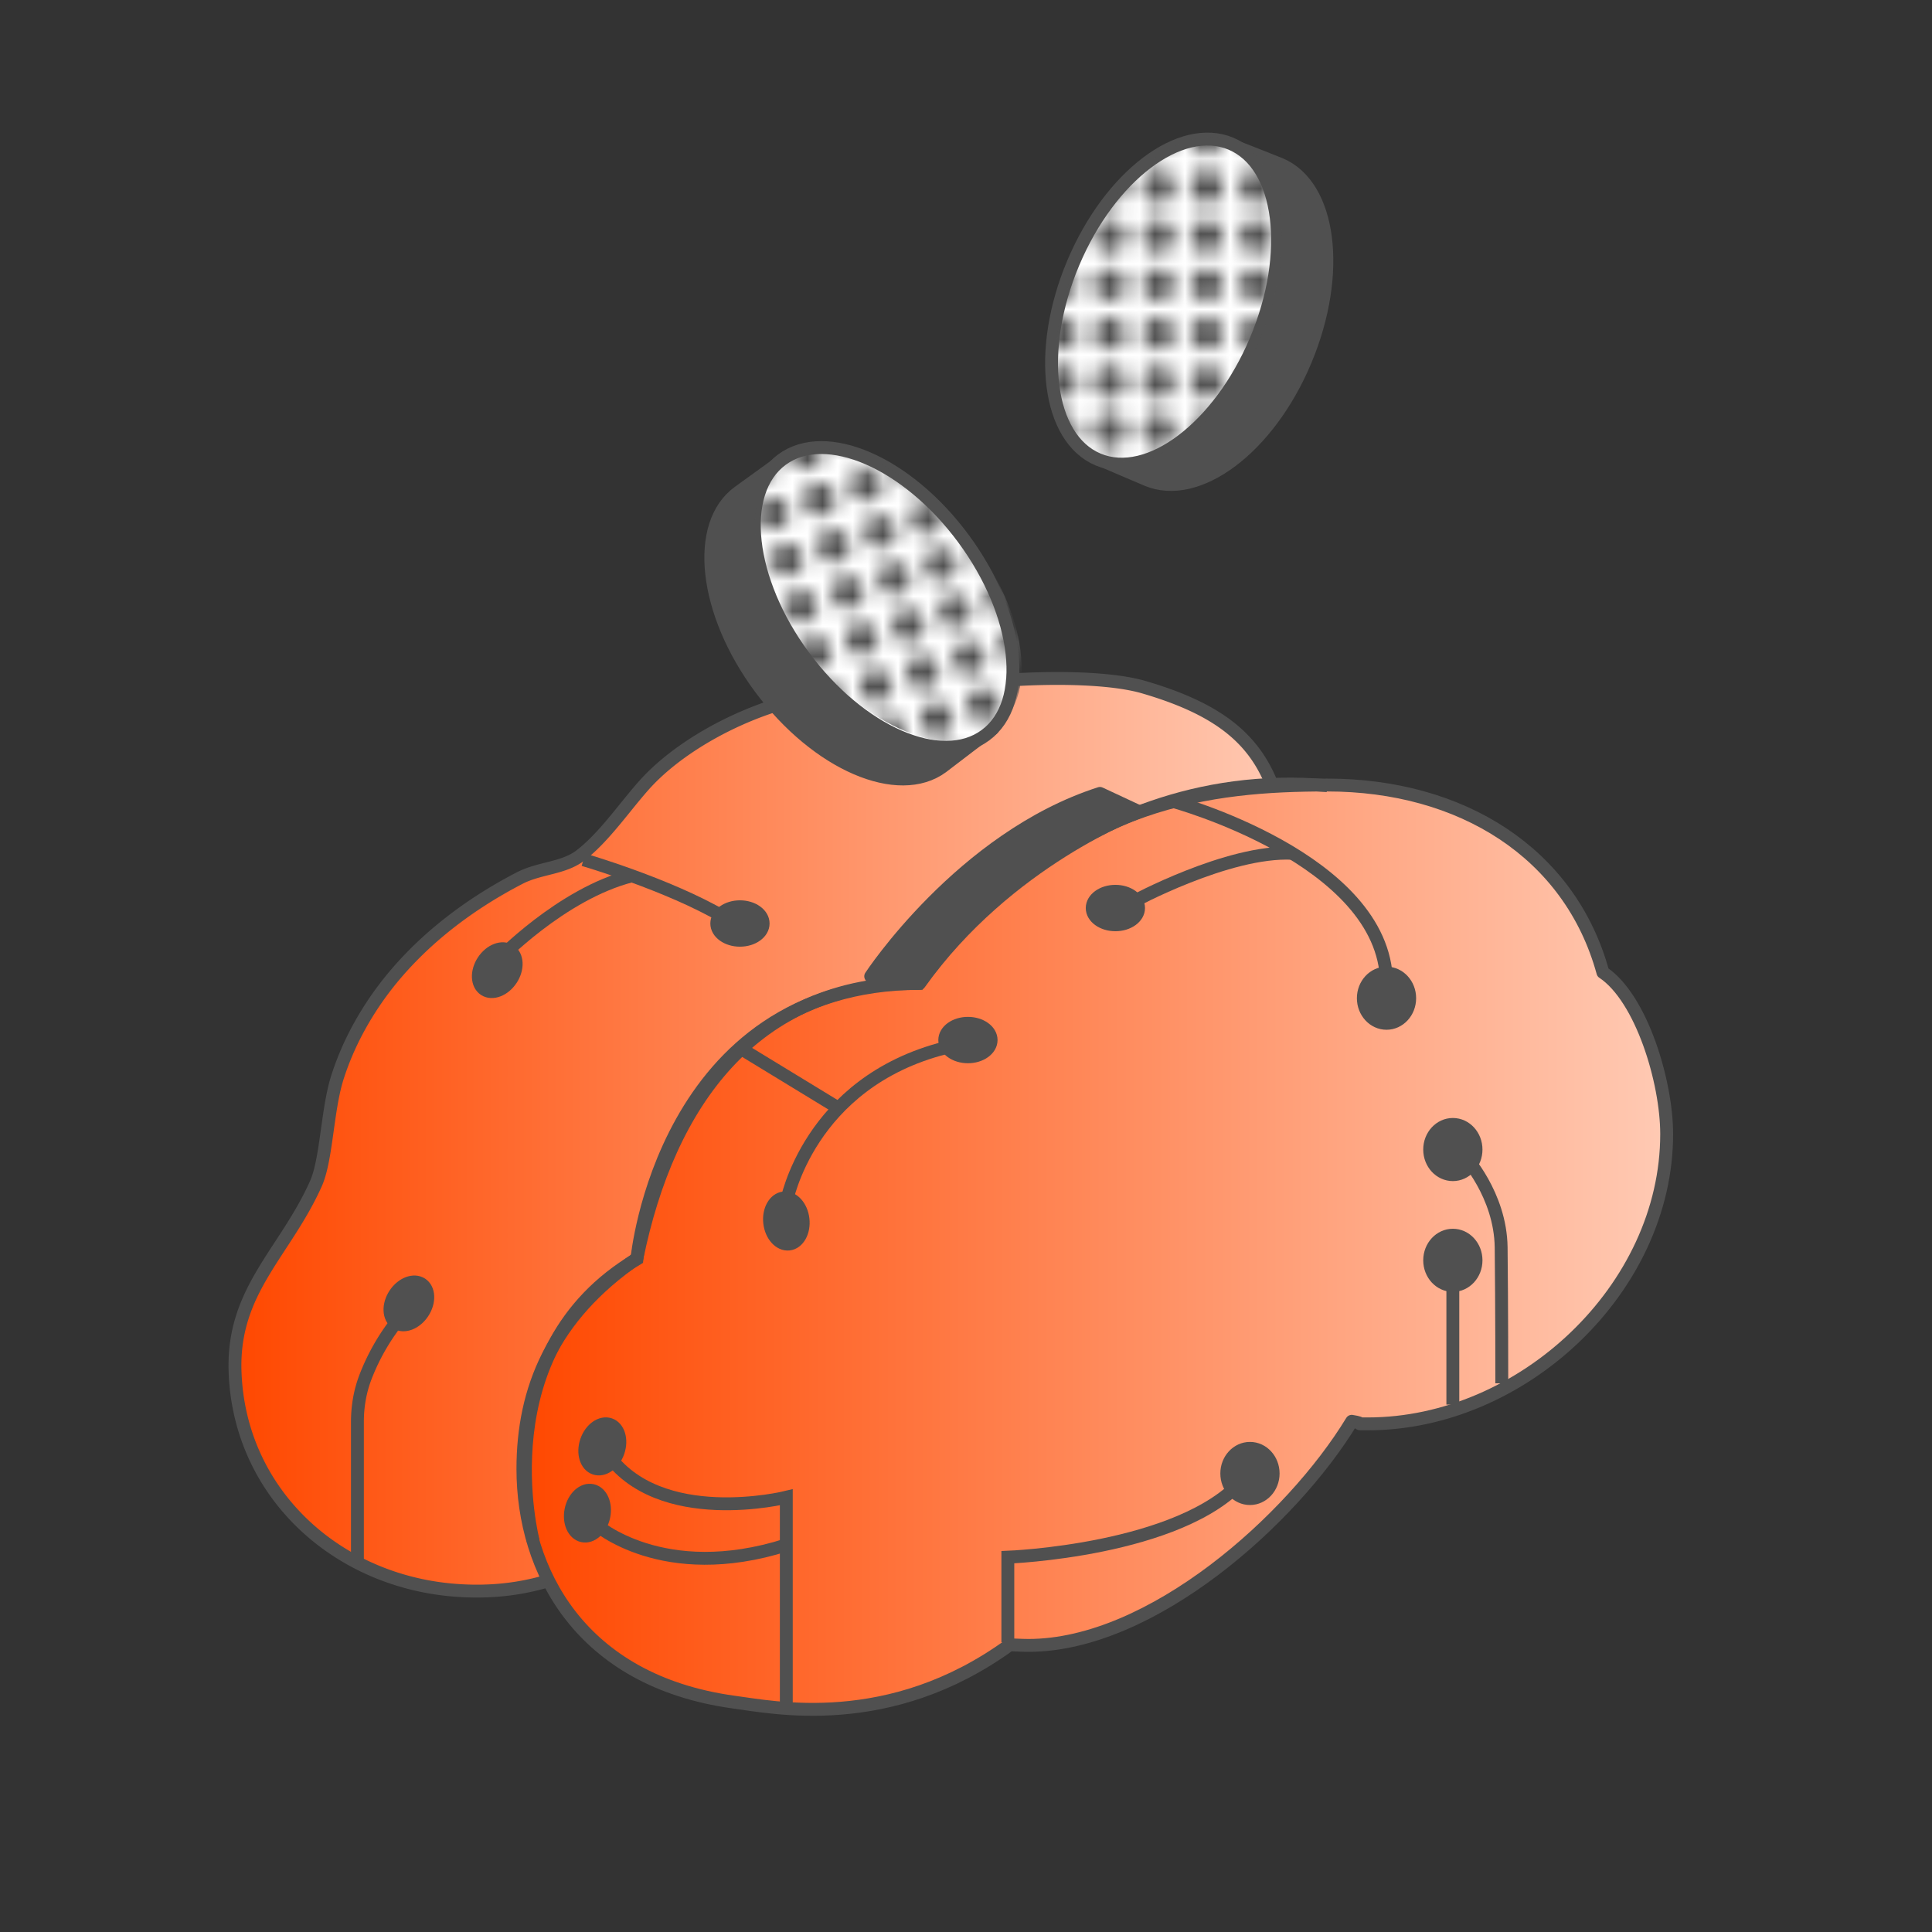 <svg xmlns="http://www.w3.org/2000/svg" width="128" height="128" fill="none"><rect width="100%" height="100%" fill="#333333" stroke="none"/><path fill="#505050" stroke="#505050" stroke-linecap="round" stroke-linejoin="round" stroke-miterlimit="10" stroke-width=".853" d="M84.822 10.88c3.328 1.408 4.095 7.21 1.663 13.013s-7.125 9.302-10.495 7.894c-.811-.342-3.414-1.451-3.542-1.536-2.432-1.622.086-7.083 1.92-11.435 1.835-4.352 3.84-8.32 6.528-9.43.085-.042 3.072 1.153 3.925 1.494"/><path fill="#fff" stroke="#505050" stroke-linecap="round" stroke-linejoin="round" stroke-miterlimit="10" stroke-width=".853" d="M83.212 22.531c2.431-5.777 1.691-11.601-1.654-13.01-3.345-1.407-8.027 2.136-10.458 7.913s-1.691 11.602 1.653 13.01 8.028-2.135 10.459-7.913"/><path fill="url(#a)" stroke="#505050" stroke-linecap="round" stroke-linejoin="round" stroke-miterlimit="10" stroke-width=".853" d="M75.775 45.526c-2.773-.811-8.405-.683-12.245-.129-2.688.385-1.494.513-4.182.513h-3.2c-4.437 0-10.325 2.688-13.354 5.973-1.323 1.45-2.688 3.499-4.267 4.736-1.152.938-2.773.853-4.139 1.578-3.285 1.707-6.272 3.968-8.576 6.827-1.536 1.92-2.773 4.139-3.498 6.486-.64 2.133-.683 5.29-1.366 6.869-2.048 4.608-5.546 7.082-5.376 12.459.256 8.149 6.87 14.122 15.02 14.549 9.172.512 16-6.016 16-15.104q0-1.792-.385-3.456a15.86 15.86 0 0 0 6.699-8.363c.298 0 .597.043.896.043 4.48 0 8.49-1.835 11.392-4.779 1.45.427 2.944.683 4.522.683 9.088 0 16.384-5.206 15.872-14.379-.469-8.277-1.62-12.117-9.813-14.506"/><path fill="url(#b)" stroke="#505050" stroke-linecap="round" stroke-linejoin="round" stroke-miterlimit="10" stroke-width=".853" d="M106.197 64.427C104.021 56.49 96.81 52.01 87.935 52.01c-7.808 0-16.384 1.024-25.088 10.624l-1.962 2.474c-10.923 0-16.598 7.98-18.688 18.262-5.632 3.882-7.553 8.704-7.553 13.952 0 6.741 3.798 14.037 13.953 15.445 2.602.341 10.325 2.005 18.303-3.797 0 0 .811.042 1.238.042 8.15 0 17.45-8.32 21.418-14.848 1.067.171-.042.171 1.067.171 10.24 0 19.798-8.96 19.798-19.2 0-3.456-1.664-9.003-4.224-10.71"/><path stroke="#505050" stroke-miterlimit="10" stroke-width=".853" d="M35.328 102.101S32 89.429 42.197 83.413c0 0 1.707-18.176 18.688-18.261 0 0 9.643-14.592 27.05-13.099M49.066 69.461l6.23 3.798"/><path stroke="#505050" stroke-miterlimit="10" stroke-width=".853" d="M52.096 79.659s1.45-7.936 10.538-10.24m15.018-16.342s14.08 3.798 14.208 11.99"/><path stroke="#505050" stroke-miterlimit="10" stroke-width=".853" d="M75.008 59.776s6.357-3.456 10.624-3.243"/><path fill="#505050" stroke="#505050" stroke-linecap="round" stroke-linejoin="round" stroke-miterlimit="10" stroke-width=".853" d="M73.897 61.27c.849 0 1.536-.497 1.536-1.11s-.687-1.11-1.536-1.11c-.848 0-1.536.497-1.536 1.11s.688 1.11 1.536 1.11m-9.769 8.746c.848 0 1.536-.497 1.536-1.11 0-.612-.688-1.109-1.536-1.109s-1.536.497-1.536 1.11c0 .612.688 1.109 1.536 1.109"/><path stroke="#505050" stroke-miterlimit="10" stroke-width=".853" d="M66.772 108.8v-5.632s11.434-.427 15.573-5.12"/><path fill="#505050" stroke="#505050" stroke-linecap="round" stroke-linejoin="round" stroke-miterlimit="10" stroke-width=".853" d="M82.813 99.285c.849 0 1.536-.745 1.536-1.664s-.687-1.664-1.536-1.664c-.848 0-1.536.745-1.536 1.664s.688 1.664 1.536 1.664"/><path stroke="#505050" stroke-miterlimit="10" stroke-width=".853" d="M97.023 76.587s2.39 2.56 2.432 6.058c.043 3.798.043 9.003.043 9.003m-3.244 1.408v-8.448"/><path fill="#505050" stroke="#505050" stroke-linecap="round" stroke-linejoin="round" stroke-miterlimit="10" stroke-width=".853" d="M96.255 85.163c.848 0 1.536-.745 1.536-1.664 0-.92-.688-1.664-1.536-1.664s-1.536.745-1.536 1.664.687 1.664 1.536 1.664m0-7.339c.848 0 1.536-.745 1.536-1.664s-.688-1.664-1.536-1.664-1.536.745-1.536 1.664c0 .92.687 1.664 1.536 1.664M91.86 67.798c.849 0 1.536-.746 1.536-1.665 0-.918-.687-1.663-1.536-1.663-.848 0-1.536.745-1.536 1.663 0 .92.688 1.665 1.536 1.665"/><path stroke="#505050" stroke-miterlimit="10" stroke-width=".853" d="M38.656 56.96s5.59 1.621 9.302 3.797"/><path stroke="#505050" stroke-miterlimit="10" stroke-width=".853" d="M32.94 63.659s4.224-4.438 8.917-5.632"/><path fill="#505050" stroke="#505050" stroke-linecap="round" stroke-linejoin="round" stroke-miterlimit="10" stroke-width=".853" d="M49.024 62.293c.849 0 1.536-.496 1.536-1.11 0-.612-.687-1.108-1.536-1.108-.848 0-1.536.496-1.536 1.109s.688 1.11 1.536 1.11m-15.152 2.591c.465-.71.427-1.557-.085-1.893s-1.305-.034-1.77.675-.428 1.557.084 1.893 1.305.034 1.77-.675"/><path stroke="#505050" stroke-miterlimit="10" stroke-width=".853" d="M23.68 103.339v-9.13c0-1.025.17-2.049.554-3.03a14.3 14.3 0 0 1 2.304-3.925"/><path fill="#505050" stroke="#505050" stroke-linecap="round" stroke-linejoin="round" stroke-miterlimit="10" stroke-width=".853" d="M28.016 86.963c.466-.71.428-1.557-.084-1.893s-1.305-.034-1.77.675-.428 1.557.084 1.893 1.305.034 1.77-.675"/><path stroke="#505050" stroke-miterlimit="10" stroke-width=".853" d="M52.095 113.067V99.2s-8.448 2.091-11.904-2.944"/><path stroke="#505050" stroke-miterlimit="10" stroke-width=".853" d="M39.465 100.992s4.437 3.968 12.63 1.366"/><path fill="#505050" stroke="#505050" stroke-linecap="round" stroke-linejoin="round" stroke-miterlimit="10" stroke-width=".853" d="M40.954 96.189c.276-.802.03-1.614-.549-1.814s-1.273.289-1.549 1.09c-.276.803-.031 1.615.548 1.814s1.273-.288 1.55-1.09m-.951 4.294c.178-.83-.164-1.606-.763-1.735-.599-.128-1.229.44-1.406 1.27-.178.829.163 1.606.762 1.734.6.128 1.23-.44 1.407-1.269M52.276 82.42c.608-.07 1.022-.811.924-1.654s-.671-1.468-1.28-1.397c-.608.07-1.022.811-.924 1.654s.671 1.468 1.28 1.397"/><path fill="#505050" fill-rule="evenodd" stroke="#505050" stroke-linecap="round" stroke-linejoin="round" stroke-miterlimit="10" stroke-width=".853" d="M57.686 64.683s6.016-9.174 15.189-12.118l2.56 1.195s-8.704 3.243-14.507 11.392l-2.773.043z" clip-rule="evenodd"/><path fill="#505050" stroke="#505050" stroke-linecap="round" stroke-linejoin="round" stroke-miterlimit="10" stroke-width=".853" d="M62.422 50.816c-2.901 2.133-8.277-.17-12.032-5.205s-4.395-10.88-1.45-13.014c.725-.512 2.986-2.176 3.157-2.261 2.645-1.237 6.058 3.712 8.874 7.51 2.774 3.797 5.206 7.551 4.78 10.453-.044 0-2.604 1.962-3.329 2.517"/><path fill="#fff" stroke="#505050" stroke-linecap="round" stroke-linejoin="round" stroke-miterlimit="10" stroke-width=".853" d="M65.288 48.71c2.918-2.157 2.264-7.991-1.461-13.032-3.725-5.04-9.11-7.379-12.03-5.222-2.917 2.156-2.264 7.991 1.462 13.032 3.725 5.04 9.11 7.379 12.029 5.222"/><mask id="c" width="39" height="25" x="49" y="8" maskUnits="userSpaceOnUse" style="mask-type:alpha"><path fill="#060606" d="M52.065 9.183c0 .594-.48 1.076-1.072 1.076a1.074 1.074 0 0 1-1.073-1.076 1.074 1.074 0 1 1 2.145 0m19.31 0c0 .594-.48 1.076-1.073 1.076a1.074 1.074 0 0 1-1.072-1.076 1.074 1.074 0 1 1 2.145 0m-19.31 12.911c0 .594-.48 1.076-1.072 1.076a1.074 1.074 0 0 1-1.073-1.076c0-.594.48-1.076 1.073-1.076.592 0 1.072.482 1.072 1.076m19.31 0c0 .594-.48 1.076-1.073 1.076a1.074 1.074 0 0 1-1.072-1.076c0-.594.48-1.076 1.072-1.076s1.073.482 1.073 1.076m-19.31-6.456c0 .595-.48 1.076-1.072 1.076a1.074 1.074 0 0 1-1.073-1.076c0-.594.48-1.076 1.073-1.076.592 0 1.072.482 1.072 1.076m19.31 0c0 .595-.48 1.076-1.073 1.076a1.074 1.074 0 0 1-1.072-1.076c0-.594.48-1.076 1.072-1.076s1.073.482 1.073 1.076M52.065 28.55c0 .594-.48 1.075-1.072 1.075a1.074 1.074 0 0 1-1.073-1.075 1.074 1.074 0 1 1 2.145 0m19.31 0c0 .594-.48 1.075-1.073 1.075a1.074 1.074 0 0 1-1.072-1.075 1.074 1.074 0 1 1 2.145 0m-19.31-16.14c0 .595-.48 1.076-1.072 1.076a1.074 1.074 0 0 1-1.073-1.075 1.074 1.074 0 1 1 2.145 0m19.31-.001c0 .595-.48 1.076-1.073 1.076a1.074 1.074 0 0 1-1.072-1.075 1.074 1.074 0 1 1 2.145 0m-19.31 12.911c0 .594-.48 1.076-1.072 1.076a1.074 1.074 0 0 1-1.073-1.076c0-.594.48-1.076 1.073-1.076.592 0 1.072.482 1.072 1.076m19.31 0c0 .594-.48 1.076-1.073 1.076a1.074 1.074 0 0 1-1.072-1.076c0-.594.48-1.076 1.072-1.076s1.073.482 1.073 1.076m-19.31-6.456c0 .594-.48 1.076-1.072 1.076a1.074 1.074 0 0 1-1.073-1.076c0-.594.48-1.076 1.073-1.076.592 0 1.072.482 1.072 1.076m19.31 0c0 .594-.48 1.076-1.073 1.076a1.074 1.074 0 0 1-1.072-1.076c0-.594.48-1.076 1.072-1.076s1.073.482 1.073 1.076m-19.31 12.911c0 .595-.48 1.076-1.072 1.076a1.074 1.074 0 0 1-1.073-1.076c0-.594.48-1.076 1.073-1.076.592 0 1.072.482 1.072 1.076m19.31 0c0 .595-.48 1.076-1.073 1.076a1.074 1.074 0 0 1-1.072-1.076c0-.594.48-1.076 1.072-1.076s1.073.482 1.073 1.076M58.502 9.183c0 .594-.48 1.076-1.073 1.076a1.074 1.074 0 0 1-1.073-1.076 1.074 1.074 0 1 1 2.146 0m19.31 0c0 .594-.48 1.076-1.073 1.076a1.074 1.074 0 0 1-1.073-1.076 1.074 1.074 0 1 1 2.146 0m-19.31 12.911c0 .594-.48 1.076-1.073 1.076a1.074 1.074 0 0 1-1.073-1.076c0-.594.48-1.076 1.073-1.076s1.073.482 1.073 1.076m19.31 0c0 .594-.48 1.076-1.073 1.076a1.074 1.074 0 0 1-1.073-1.076c0-.594.48-1.076 1.073-1.076.592 0 1.073.482 1.073 1.076m-19.31-6.456c0 .595-.48 1.076-1.073 1.076a1.074 1.074 0 0 1-1.073-1.076c0-.594.48-1.076 1.073-1.076s1.073.482 1.073 1.076m19.31 0c0 .595-.48 1.076-1.073 1.076a1.074 1.074 0 0 1-1.073-1.076c0-.594.48-1.076 1.073-1.076.592 0 1.073.482 1.073 1.076M58.502 28.55c0 .594-.48 1.075-1.073 1.075a1.074 1.074 0 0 1-1.073-1.075 1.074 1.074 0 1 1 2.146 0m19.31 0c0 .594-.48 1.075-1.073 1.075a1.074 1.074 0 0 1-1.073-1.075 1.074 1.074 0 1 1 2.146 0m-19.31-16.14c0 .595-.48 1.076-1.073 1.076a1.074 1.074 0 0 1-1.073-1.075 1.074 1.074 0 1 1 2.146 0m19.31-.001c0 .595-.48 1.076-1.073 1.076a1.074 1.074 0 0 1-1.073-1.075 1.074 1.074 0 1 1 2.146 0m-19.31 12.911c0 .594-.48 1.076-1.073 1.076a1.074 1.074 0 0 1-1.073-1.076c0-.594.48-1.076 1.073-1.076s1.073.482 1.073 1.076m19.31 0c0 .594-.48 1.076-1.073 1.076a1.074 1.074 0 0 1-1.073-1.076c0-.594.48-1.076 1.073-1.076.592 0 1.073.482 1.073 1.076m-19.31-6.456c0 .594-.48 1.076-1.073 1.076a1.074 1.074 0 0 1-1.073-1.076c0-.594.48-1.076 1.073-1.076s1.073.482 1.073 1.076m19.31 0c0 .594-.48 1.076-1.073 1.076a1.074 1.074 0 0 1-1.073-1.076c0-.594.48-1.076 1.073-1.076.592 0 1.073.482 1.073 1.076m-19.31 12.911c0 .595-.48 1.076-1.073 1.076a1.074 1.074 0 0 1-1.073-1.076c0-.594.48-1.076 1.073-1.076s1.073.482 1.073 1.076m19.31 0c0 .595-.48 1.076-1.073 1.076a1.074 1.074 0 0 1-1.073-1.076c0-.594.48-1.076 1.073-1.076.592 0 1.073.482 1.073 1.076M64.939 9.183c0 .594-.48 1.076-1.073 1.076a1.074 1.074 0 0 1-1.073-1.076 1.074 1.074 0 1 1 2.146 0m19.309 0c0 .594-.48 1.076-1.073 1.076a1.074 1.074 0 0 1-1.072-1.076 1.074 1.074 0 1 1 2.145 0M64.939 22.094c0 .594-.48 1.076-1.073 1.076a1.074 1.074 0 0 1-1.073-1.076c0-.594.48-1.076 1.073-1.076.592 0 1.073.482 1.073 1.076m19.309 0c0 .594-.48 1.076-1.073 1.076a1.074 1.074 0 0 1-1.072-1.076c0-.594.48-1.076 1.073-1.076.592 0 1.072.482 1.072 1.076m-19.309-6.456c0 .595-.48 1.076-1.073 1.076a1.074 1.074 0 0 1-1.073-1.076c0-.594.48-1.076 1.073-1.076.592 0 1.073.482 1.073 1.076m19.309 0c0 .595-.48 1.076-1.073 1.076a1.074 1.074 0 0 1-1.072-1.076c0-.594.48-1.076 1.073-1.076.592 0 1.072.482 1.072 1.076M64.939 28.55c0 .594-.48 1.075-1.073 1.075a1.074 1.074 0 0 1-1.073-1.075 1.074 1.074 0 1 1 2.146 0m19.309 0c0 .594-.48 1.075-1.073 1.075a1.074 1.074 0 0 1-1.072-1.075 1.074 1.074 0 1 1 2.145 0M64.939 12.41c0 .595-.48 1.076-1.073 1.076a1.074 1.074 0 0 1-1.073-1.075 1.074 1.074 0 1 1 2.146 0m19.309-.001c0 .595-.48 1.076-1.073 1.076a1.074 1.074 0 0 1-1.072-1.075 1.074 1.074 0 1 1 2.145 0M64.939 25.322c0 .594-.48 1.076-1.073 1.076a1.074 1.074 0 0 1-1.073-1.076c0-.594.48-1.076 1.073-1.076.592 0 1.073.482 1.073 1.076m19.309 0c0 .594-.48 1.076-1.073 1.076a1.074 1.074 0 0 1-1.072-1.076c0-.594.48-1.076 1.073-1.076.592 0 1.072.482 1.072 1.076m-19.309-6.456c0 .594-.48 1.076-1.073 1.076a1.074 1.074 0 0 1-1.073-1.076c0-.594.48-1.076 1.073-1.076.592 0 1.073.482 1.073 1.076m19.309 0c0 .594-.48 1.076-1.073 1.076a1.074 1.074 0 0 1-1.072-1.076c0-.594.48-1.076 1.073-1.076.592 0 1.072.482 1.072 1.076M64.939 31.777c0 .595-.48 1.076-1.073 1.076a1.074 1.074 0 0 1-1.073-1.076c0-.594.48-1.076 1.073-1.076.592 0 1.073.482 1.073 1.076m19.309 0c0 .595-.48 1.076-1.073 1.076a1.074 1.074 0 0 1-1.072-1.076c0-.594.48-1.076 1.073-1.076.592 0 1.072.482 1.072 1.076M55.284 9.183c0 .594-.48 1.076-1.073 1.076a1.074 1.074 0 0 1-1.073-1.076 1.074 1.074 0 1 1 2.146 0m19.309 0c0 .594-.48 1.076-1.072 1.076a1.074 1.074 0 0 1-1.073-1.076 1.074 1.074 0 1 1 2.145 0M55.284 22.094c0 .594-.48 1.076-1.073 1.076a1.074 1.074 0 0 1-1.073-1.076c0-.594.48-1.076 1.073-1.076.592 0 1.073.482 1.073 1.076m19.309 0c0 .594-.48 1.076-1.072 1.076a1.074 1.074 0 0 1-1.073-1.076c0-.594.48-1.076 1.073-1.076.592 0 1.072.482 1.072 1.076m-19.309-6.456c0 .595-.48 1.076-1.073 1.076a1.074 1.074 0 0 1-1.073-1.076c0-.594.48-1.076 1.073-1.076.592 0 1.073.482 1.073 1.076m19.309 0c0 .595-.48 1.076-1.072 1.076a1.074 1.074 0 0 1-1.073-1.076c0-.594.48-1.076 1.073-1.076.592 0 1.072.482 1.072 1.076M55.284 28.55c0 .594-.48 1.075-1.073 1.075a1.074 1.074 0 0 1-1.073-1.075 1.074 1.074 0 1 1 2.146 0m19.309 0c0 .594-.48 1.075-1.072 1.075a1.074 1.074 0 0 1-1.073-1.075 1.074 1.074 0 1 1 2.145 0M55.284 12.41c0 .595-.48 1.076-1.073 1.076a1.074 1.074 0 0 1-1.073-1.075 1.074 1.074 0 1 1 2.146 0m19.309-.001c0 .595-.48 1.076-1.072 1.076a1.074 1.074 0 0 1-1.073-1.075 1.074 1.074 0 1 1 2.145 0M55.284 25.322c0 .594-.48 1.076-1.073 1.076a1.074 1.074 0 0 1-1.073-1.076c0-.594.48-1.076 1.073-1.076.592 0 1.073.482 1.073 1.076m19.309 0c0 .594-.48 1.076-1.072 1.076a1.074 1.074 0 0 1-1.073-1.076c0-.594.48-1.076 1.073-1.076.592 0 1.072.482 1.072 1.076m-19.309-6.456c0 .594-.48 1.076-1.073 1.076a1.074 1.074 0 0 1-1.073-1.076c0-.594.48-1.076 1.073-1.076.592 0 1.073.482 1.073 1.076m19.309 0c0 .594-.48 1.076-1.072 1.076a1.074 1.074 0 0 1-1.073-1.076c0-.594.48-1.076 1.073-1.076.592 0 1.072.482 1.072 1.076M55.284 31.777c0 .595-.48 1.076-1.073 1.076a1.074 1.074 0 0 1-1.073-1.076c0-.594.48-1.076 1.073-1.076.592 0 1.073.482 1.073 1.076m19.309 0c0 .595-.48 1.076-1.072 1.076a1.074 1.074 0 0 1-1.073-1.076c0-.594.48-1.076 1.073-1.076.592 0 1.072.482 1.072 1.076M61.72 9.183c0 .594-.48 1.076-1.072 1.076a1.074 1.074 0 0 1-1.073-1.076 1.074 1.074 0 1 1 2.145 0m19.31 0c0 .594-.48 1.076-1.073 1.076a1.074 1.074 0 0 1-1.072-1.076 1.074 1.074 0 1 1 2.145 0M61.72 22.094c0 .594-.48 1.076-1.072 1.076a1.074 1.074 0 0 1-1.073-1.076c0-.594.48-1.076 1.072-1.076s1.073.482 1.073 1.076m19.31 0c0 .594-.48 1.076-1.073 1.076a1.074 1.074 0 0 1-1.072-1.076c0-.594.48-1.076 1.072-1.076s1.073.482 1.073 1.076m-19.31-6.456c0 .595-.48 1.076-1.072 1.076a1.074 1.074 0 0 1-1.073-1.076c0-.594.48-1.076 1.072-1.076s1.073.482 1.073 1.076m19.31 0c0 .595-.48 1.076-1.073 1.076a1.074 1.074 0 0 1-1.072-1.076c0-.594.48-1.076 1.072-1.076s1.073.482 1.073 1.076M61.72 28.55c0 .594-.48 1.075-1.072 1.075a1.074 1.074 0 0 1-1.073-1.075 1.074 1.074 0 1 1 2.145 0m19.31 0c0 .594-.48 1.075-1.073 1.075a1.074 1.074 0 0 1-1.072-1.075 1.074 1.074 0 1 1 2.145 0M61.72 12.41c0 .595-.48 1.076-1.072 1.076a1.074 1.074 0 0 1-1.073-1.075 1.074 1.074 0 1 1 2.145 0m19.31-.001c0 .595-.48 1.076-1.073 1.076a1.074 1.074 0 0 1-1.072-1.075 1.074 1.074 0 1 1 2.145 0M61.72 25.322c0 .594-.48 1.076-1.072 1.076a1.074 1.074 0 0 1-1.073-1.076c0-.594.48-1.076 1.072-1.076s1.073.482 1.073 1.076m19.31 0c0 .594-.48 1.076-1.073 1.076a1.074 1.074 0 0 1-1.072-1.076c0-.594.48-1.076 1.072-1.076s1.073.482 1.073 1.076m-19.31-6.456c0 .594-.48 1.076-1.072 1.076a1.074 1.074 0 0 1-1.073-1.076c0-.594.48-1.076 1.072-1.076s1.073.482 1.073 1.076m19.31 0c0 .594-.48 1.076-1.073 1.076a1.074 1.074 0 0 1-1.072-1.076c0-.594.48-1.076 1.072-1.076s1.073.482 1.073 1.076M61.72 31.777c0 .595-.48 1.076-1.072 1.076a1.074 1.074 0 0 1-1.073-1.076c0-.594.48-1.076 1.072-1.076s1.073.482 1.073 1.076m19.31 0c0 .595-.48 1.076-1.073 1.076a1.074 1.074 0 0 1-1.072-1.076c0-.594.48-1.076 1.072-1.076s1.073.482 1.073 1.076M68.157 9.183c0 .594-.48 1.076-1.073 1.076a1.074 1.074 0 0 1-1.073-1.076 1.074 1.074 0 1 1 2.146 0m19.31 0c0 .594-.48 1.076-1.073 1.076a1.074 1.074 0 0 1-1.073-1.076 1.074 1.074 0 1 1 2.146 0m-19.31 12.911c0 .594-.48 1.076-1.073 1.076a1.074 1.074 0 0 1-1.073-1.076c0-.594.48-1.076 1.073-1.076s1.073.482 1.073 1.076m19.31 0c0 .594-.48 1.076-1.073 1.076a1.074 1.074 0 0 1-1.073-1.076c0-.594.48-1.076 1.073-1.076.592 0 1.073.482 1.073 1.076m-19.31-6.456c0 .595-.48 1.076-1.073 1.076a1.074 1.074 0 0 1-1.073-1.076c0-.594.48-1.076 1.073-1.076s1.073.482 1.073 1.076m19.31 0c0 .595-.48 1.076-1.073 1.076a1.074 1.074 0 0 1-1.073-1.076c0-.594.48-1.076 1.073-1.076.592 0 1.073.482 1.073 1.076M68.157 28.55c0 .594-.48 1.075-1.073 1.075a1.074 1.074 0 0 1-1.073-1.075 1.074 1.074 0 1 1 2.146 0m19.31 0c0 .594-.48 1.075-1.073 1.075a1.074 1.074 0 0 1-1.073-1.075 1.074 1.074 0 1 1 2.146 0m-19.31-16.14c0 .595-.48 1.076-1.073 1.076a1.074 1.074 0 0 1-1.073-1.075 1.074 1.074 0 1 1 2.146 0m19.31-.001c0 .595-.48 1.076-1.073 1.076a1.074 1.074 0 0 1-1.073-1.075 1.074 1.074 0 1 1 2.146 0m-19.31 12.911c0 .594-.48 1.076-1.073 1.076a1.074 1.074 0 0 1-1.073-1.076c0-.594.48-1.076 1.073-1.076s1.073.482 1.073 1.076m19.31 0c0 .594-.48 1.076-1.073 1.076a1.074 1.074 0 0 1-1.073-1.076c0-.594.48-1.076 1.073-1.076.592 0 1.073.482 1.073 1.076m-19.31-6.456c0 .594-.48 1.076-1.073 1.076a1.074 1.074 0 0 1-1.073-1.076c0-.594.48-1.076 1.073-1.076s1.073.482 1.073 1.076m19.31 0c0 .594-.48 1.076-1.073 1.076a1.074 1.074 0 0 1-1.073-1.076c0-.594.48-1.076 1.073-1.076.592 0 1.073.482 1.073 1.076m-19.31 12.911c0 .595-.48 1.076-1.073 1.076a1.074 1.074 0 0 1-1.073-1.076c0-.594.48-1.076 1.073-1.076s1.073.482 1.073 1.076m19.31 0c0 .595-.48 1.076-1.073 1.076a1.074 1.074 0 0 1-1.073-1.076c0-.594.48-1.076 1.073-1.076.592 0 1.073.482 1.073 1.076"/></mask><g mask="url(#c)"><path fill="#505050" d="M83.501 22.385c2.432-5.777 1.691-11.602-1.654-13.01S73.82 11.51 71.39 17.287s-1.691 11.602 1.654 13.01 8.027-2.135 10.458-7.912"/></g><mask id="d" width="43" height="35" x="46" y="20" maskUnits="userSpaceOnUse" style="mask-type:alpha"><path fill="#060606" d="M80.064 21.924c.172.569.77.89 1.338.72.567-.172.888-.772.716-1.34a1.074 1.074 0 0 0-1.338-.72 1.074 1.074 0 0 0-.716 1.34M61.58 27.507a1.072 1.072 0 1 0 2.053-.62 1.074 1.074 0 0 0-1.338-.72 1.074 1.074 0 0 0-.716 1.34m22.218 6.777c.172.568.771.89 1.338.72.568-.172.888-.772.716-1.34a1.074 1.074 0 0 0-1.338-.72 1.074 1.074 0 0 0-.716 1.34m-18.484 5.583a1.073 1.073 0 1 0 2.053-.62 1.074 1.074 0 0 0-1.338-.72 1.074 1.074 0 0 0-.716 1.34M81.93 28.104c.172.569.771.89 1.339.72.567-.172.887-.772.715-1.34a1.074 1.074 0 0 0-1.338-.72 1.074 1.074 0 0 0-.715 1.34m-18.485 5.583a1.073 1.073 0 1 0 2.054-.62 1.074 1.074 0 0 0-1.338-.72 1.074 1.074 0 0 0-.716 1.34m22.218 6.776a1.073 1.073 0 1 0 2.054-.62 1.074 1.074 0 0 0-1.338-.72 1.074 1.074 0 0 0-.716 1.34M67.18 46.047a1.073 1.073 0 1 0 2.053-.62 1.074 1.074 0 0 0-1.338-.72 1.074 1.074 0 0 0-.716 1.34m13.818-21.033c.172.569.771.89 1.338.72.568-.172.888-.772.716-1.34a1.074 1.074 0 0 0-1.338-.72 1.074 1.074 0 0 0-.716 1.34m-18.485 5.583a1.074 1.074 0 1 0 2.054-.62 1.074 1.074 0 0 0-1.338-.72 1.074 1.074 0 0 0-.716 1.34m22.218 6.777c.172.568.772.89 1.339.72.567-.172.887-.772.716-1.34a1.074 1.074 0 0 0-1.338-.72 1.074 1.074 0 0 0-.716 1.34m-18.485 5.583c.172.569.77.891 1.338.72.567-.171.888-.771.716-1.34a1.074 1.074 0 0 0-1.338-.72 1.074 1.074 0 0 0-.716 1.34m16.618-11.763c.172.569.77.89 1.338.72.567-.172.888-.772.716-1.34a1.074 1.074 0 0 0-1.338-.72 1.074 1.074 0 0 0-.716 1.34M64.38 36.777a1.072 1.072 0 1 0 2.053-.62 1.074 1.074 0 0 0-1.338-.72 1.074 1.074 0 0 0-.716 1.34m22.218 6.776a1.074 1.074 0 1 0 2.054-.62 1.074 1.074 0 0 0-1.338-.72 1.074 1.074 0 0 0-.716 1.34m-18.484 5.584a1.074 1.074 0 1 0 2.054-.62 1.074 1.074 0 0 0-1.339-.72 1.074 1.074 0 0 0-.715 1.34m5.789-25.352c.172.569.771.891 1.338.72s.888-.771.716-1.34a1.074 1.074 0 0 0-1.338-.72 1.074 1.074 0 0 0-.716 1.34m-18.484 5.584c.171.569.77.89 1.337.72.568-.172.888-.772.716-1.34a1.074 1.074 0 0 0-1.338-.72 1.074 1.074 0 0 0-.716 1.34m22.219 6.776c.172.569.77.89 1.338.72.567-.172.887-.772.716-1.34a1.074 1.074 0 0 0-1.338-.72 1.074 1.074 0 0 0-.716 1.34M59.15 41.728a1.074 1.074 0 1 0 2.055-.62 1.074 1.074 0 0 0-1.338-.72 1.074 1.074 0 0 0-.716 1.34m16.618-11.763c.172.569.77.891 1.338.72.567-.172.888-.772.716-1.34a1.074 1.074 0 0 0-1.338-.72 1.074 1.074 0 0 0-.716 1.34m-18.485 5.584c.172.568.771.89 1.338.72.567-.172.888-.772.716-1.34a1.074 1.074 0 0 0-1.338-.72 1.074 1.074 0 0 0-.716 1.34m22.219 6.776c.171.569.77.89 1.338.72.567-.172.887-.772.715-1.34a1.074 1.074 0 0 0-1.338-.72 1.074 1.074 0 0 0-.716 1.34m-18.484 5.583a1.073 1.073 0 1 0 2.053-.62 1.074 1.074 0 0 0-1.337-.72 1.074 1.074 0 0 0-.716 1.34m13.818-21.033c.171.569.77.891 1.338.72.567-.172.887-.772.715-1.34a1.074 1.074 0 0 0-1.337-.72 1.074 1.074 0 0 0-.716 1.34M56.35 32.459c.173.568.772.89 1.339.72.567-.172.888-.772.716-1.34a1.074 1.074 0 0 0-1.338-.72 1.074 1.074 0 0 0-.716 1.34m22.219 6.776c.17.569.77.89 1.337.72.567-.172.888-.772.716-1.34a1.074 1.074 0 0 0-1.338-.72 1.074 1.074 0 0 0-.716 1.34m-18.485 5.583a1.074 1.074 0 1 0 2.054-.62 1.074 1.074 0 0 0-1.338-.72 1.074 1.074 0 0 0-.716 1.34m16.618-11.763c.172.569.771.89 1.338.72.568-.172.888-.772.716-1.34a1.074 1.074 0 0 0-1.338-.72 1.074 1.074 0 0 0-.716 1.34m-18.484 5.584c.171.568.77.89 1.338.72.567-.172.887-.772.715-1.34a1.074 1.074 0 0 0-1.338-.72 1.074 1.074 0 0 0-.715 1.34m22.218 6.776c.172.568.77.89 1.338.72.567-.172.888-.772.716-1.34a1.074 1.074 0 0 0-1.338-.72 1.074 1.074 0 0 0-.716 1.34m-18.485 5.583c.172.569.77.891 1.338.72.567-.171.888-.771.716-1.34a1.074 1.074 0 0 0-1.338-.72 1.074 1.074 0 0 0-.716 1.34m5.789-25.352a1.074 1.074 0 1 0 2.054-.62 1.074 1.074 0 0 0-1.337-.72 1.074 1.074 0 0 0-.716 1.34M49.256 31.23c.172.569.77.891 1.338.72.567-.172.888-.772.716-1.34a1.074 1.074 0 0 0-1.338-.72 1.074 1.074 0 0 0-.716 1.34m22.218 6.776c.172.569.771.891 1.338.72s.888-.772.716-1.34a1.074 1.074 0 0 0-1.338-.72 1.074 1.074 0 0 0-.716 1.34M52.99 43.59c.171.568.77.89 1.337.72.568-.172.888-.772.716-1.34a1.074 1.074 0 0 0-1.338-.72 1.074 1.074 0 0 0-.716 1.34m16.618-11.764c.172.569.771.891 1.338.72s.888-.771.716-1.34a1.074 1.074 0 0 0-1.338-.72 1.074 1.074 0 0 0-.716 1.34M51.123 37.41c.171.569.77.89 1.338.72.567-.172.887-.772.715-1.34a1.074 1.074 0 0 0-1.338-.72 1.074 1.074 0 0 0-.715 1.34m22.217 6.776c.173.569.772.89 1.339.72.567-.172.888-.772.716-1.34a1.074 1.074 0 0 0-1.338-.72 1.074 1.074 0 0 0-.716 1.34M54.856 49.77c.172.568.771.89 1.338.72.567-.172.888-.772.716-1.34a1.074 1.074 0 0 0-1.338-.72 1.074 1.074 0 0 0-.716 1.34m13.818-21.034c.172.569.77.891 1.338.72.567-.171.888-.771.716-1.34a1.074 1.074 0 0 0-1.338-.72 1.074 1.074 0 0 0-.716 1.34M50.19 34.32c.171.569.77.89 1.337.72.567-.172.888-.772.716-1.34a1.074 1.074 0 0 0-1.338-.72 1.074 1.074 0 0 0-.716 1.34m22.219 6.776c.171.569.77.891 1.338.72.567-.172.887-.772.715-1.34a1.074 1.074 0 0 0-1.338-.72 1.074 1.074 0 0 0-.716 1.34M53.923 46.68c.171.568.77.89 1.338.72.567-.172.887-.772.716-1.34a1.074 1.074 0 0 0-1.338-.72 1.074 1.074 0 0 0-.716 1.34M70.54 34.916c.173.569.772.891 1.339.72s.887-.772.716-1.34a1.074 1.074 0 0 0-1.338-.72 1.074 1.074 0 0 0-.716 1.34M52.056 40.5c.172.569.77.89 1.338.72.567-.172.888-.772.716-1.34a1.074 1.074 0 0 0-1.338-.72 1.074 1.074 0 0 0-.716 1.34m22.218 6.776c.172.569.771.89 1.338.72.567-.172.888-.772.716-1.34a1.074 1.074 0 0 0-1.338-.72 1.074 1.074 0 0 0-.716 1.34M55.79 52.86c.171.568.77.89 1.337.72.568-.172.888-.772.716-1.341a1.074 1.074 0 0 0-1.338-.72 1.074 1.074 0 0 0-.716 1.34m21.194-30.005a1.073 1.073 0 1 0 2.054-.62 1.074 1.074 0 0 0-1.338-.72 1.074 1.074 0 0 0-.716 1.34m-18.485 5.584c.172.569.771.891 1.338.72s.888-.771.716-1.34a1.074 1.074 0 0 0-1.338-.72 1.074 1.074 0 0 0-.716 1.34m22.219 6.776a1.073 1.073 0 1 0 2.053-.62 1.074 1.074 0 0 0-1.338-.72 1.074 1.074 0 0 0-.716 1.34m-18.484 5.584c.172.569.77.89 1.338.72.567-.172.887-.772.716-1.34a1.074 1.074 0 0 0-1.338-.72 1.074 1.074 0 0 0-.716 1.34M78.85 29.034a1.073 1.073 0 1 0 2.054-.62 1.074 1.074 0 0 0-1.338-.72 1.074 1.074 0 0 0-.716 1.34m-18.485 5.584c.172.569.77.891 1.338.72.567-.172.888-.772.716-1.34a1.074 1.074 0 0 0-1.338-.72 1.074 1.074 0 0 0-.716 1.34m22.218 6.776c.172.569.771.891 1.338.72s.888-.771.716-1.34a1.074 1.074 0 0 0-1.338-.72 1.074 1.074 0 0 0-.716 1.34m-18.484 5.584c.171.569.77.89 1.337.72.568-.172.888-.772.716-1.34a1.074 1.074 0 0 0-1.338-.72 1.074 1.074 0 0 0-.715 1.34m13.818-21.034a1.072 1.072 0 1 0 2.053-.62 1.074 1.074 0 0 0-1.338-.72 1.074 1.074 0 0 0-.716 1.34m-18.484 5.584c.171.569.77.891 1.338.72.567-.172.887-.772.715-1.34a1.074 1.074 0 0 0-1.337-.72 1.074 1.074 0 0 0-.716 1.34m22.218 6.776c.172.569.77.891 1.338.72.567-.171.888-.772.716-1.34a1.074 1.074 0 0 0-1.338-.72 1.074 1.074 0 0 0-.716 1.34m-18.485 5.584c.172.569.771.89 1.338.72.567-.172.888-.772.716-1.34a1.074 1.074 0 0 0-1.338-.72 1.074 1.074 0 0 0-.716 1.34m16.618-11.764a1.074 1.074 0 1 0 2.054-.62 1.074 1.074 0 0 0-1.338-.72 1.074 1.074 0 0 0-.716 1.34m-18.485 5.584c.172.569.771.89 1.338.72.568-.172.888-.772.716-1.34a1.074 1.074 0 0 0-1.338-.72 1.074 1.074 0 0 0-.716 1.34m22.219 6.776c.172.569.77.891 1.338.72.567-.172.887-.772.715-1.34a1.074 1.074 0 0 0-1.338-.72 1.074 1.074 0 0 0-.715 1.34m-18.485 5.584c.172.568.77.89 1.338.72.567-.172.887-.772.716-1.34a1.074 1.074 0 0 0-1.338-.72 1.074 1.074 0 0 0-.716 1.34m5.79-25.352c.171.569.77.89 1.337.72.568-.172.888-.772.716-1.34a1.074 1.074 0 0 0-1.338-.72 1.074 1.074 0 0 0-.716 1.34M52.337 30.3a1.074 1.074 0 1 0 2.054-.621 1.074 1.074 0 0 0-1.338-.72 1.074 1.074 0 0 0-.716 1.34m22.218 6.776a1.073 1.073 0 1 0 2.054-.62 1.074 1.074 0 0 0-1.338-.72 1.074 1.074 0 0 0-.716 1.34M56.07 42.659c.172.569.771.891 1.338.72s.888-.772.716-1.34a1.074 1.074 0 0 0-1.338-.72 1.074 1.074 0 0 0-.716 1.34m16.618-11.763c.172.568.771.89 1.338.72.567-.172.888-.772.716-1.34a1.074 1.074 0 0 0-1.338-.72 1.074 1.074 0 0 0-.716 1.34M54.203 36.48a1.074 1.074 0 1 0 2.054-.621 1.074 1.074 0 0 0-1.338-.72 1.074 1.074 0 0 0-.716 1.34m22.219 6.776a1.073 1.073 0 1 0 2.053-.62 1.074 1.074 0 0 0-1.337-.72 1.074 1.074 0 0 0-.716 1.34m-18.485 5.584c.172.569.77.891 1.338.72.567-.172.888-.772.716-1.34a1.074 1.074 0 0 0-1.338-.72 1.074 1.074 0 0 0-.716 1.34m13.818-21.033c.172.568.77.89 1.338.72.567-.172.888-.772.716-1.34a1.074 1.074 0 0 0-1.338-.72 1.074 1.074 0 0 0-.716 1.34M53.27 33.39a1.074 1.074 0 1 0 2.054-.621 1.074 1.074 0 0 0-1.338-.72 1.074 1.074 0 0 0-.716 1.34m22.218 6.776a1.074 1.074 0 1 0 2.054-.62 1.074 1.074 0 0 0-1.338-.72 1.074 1.074 0 0 0-.716 1.34m-18.484 5.584c.171.569.77.891 1.338.72.567-.172.887-.772.715-1.34a1.074 1.074 0 0 0-1.338-.72 1.074 1.074 0 0 0-.715 1.34m16.618-11.764a1.072 1.072 0 1 0 2.053-.62 1.074 1.074 0 0 0-1.338-.72 1.074 1.074 0 0 0-.715 1.34M55.137 39.57c.172.568.77.89 1.338.719.567-.172.887-.772.716-1.34a1.074 1.074 0 0 0-1.338-.72 1.074 1.074 0 0 0-.716 1.34m22.218 6.776c.172.569.77.891 1.338.72.567-.171.888-.771.716-1.34a1.074 1.074 0 0 0-1.338-.72 1.074 1.074 0 0 0-.716 1.34M58.87 51.929c.172.569.771.89 1.338.72.567-.172.888-.772.716-1.34a1.074 1.074 0 0 0-1.338-.72 1.074 1.074 0 0 0-.716 1.34m5.79-25.352c.172.569.77.89 1.338.72.567-.172.888-.772.716-1.34a1.074 1.074 0 0 0-1.338-.72 1.074 1.074 0 0 0-.716 1.34M46.175 32.16a1.073 1.073 0 1 0 2.054-.62 1.074 1.074 0 0 0-1.338-.72 1.074 1.074 0 0 0-.716 1.34m22.218 6.777c.172.568.771.89 1.338.72.568-.172.888-.772.716-1.34a1.074 1.074 0 0 0-1.338-.72 1.074 1.074 0 0 0-.716 1.34M49.909 44.52a1.073 1.073 0 1 0 2.053-.62 1.074 1.074 0 0 0-1.338-.72 1.074 1.074 0 0 0-.716 1.34m16.619-11.763c.171.569.77.89 1.338.72.567-.172.887-.772.716-1.34a1.074 1.074 0 0 0-1.339-.72 1.074 1.074 0 0 0-.715 1.34M48.042 38.34a1.073 1.073 0 1 0 2.054-.62 1.074 1.074 0 0 0-1.338-.72 1.074 1.074 0 0 0-.716 1.34m22.218 6.776a1.073 1.073 0 1 0 2.054-.62 1.074 1.074 0 0 0-1.338-.72 1.074 1.074 0 0 0-.716 1.34M51.775 50.7c.172.569.771.891 1.338.72s.888-.772.716-1.34a1.074 1.074 0 0 0-1.338-.72 1.074 1.074 0 0 0-.716 1.34m13.818-21.033c.172.569.771.89 1.338.72.568-.172.888-.772.716-1.34a1.074 1.074 0 0 0-1.338-.72 1.074 1.074 0 0 0-.716 1.34M47.108 35.25a1.074 1.074 0 1 0 2.054-.62 1.074 1.074 0 0 0-1.338-.72 1.074 1.074 0 0 0-.716 1.34m22.219 6.777c.172.568.77.89 1.338.72.567-.172.887-.772.716-1.34a1.074 1.074 0 0 0-1.338-.72 1.074 1.074 0 0 0-.716 1.34M50.842 47.61c.172.569.77.891 1.338.72.567-.171.888-.771.716-1.34a1.074 1.074 0 0 0-1.338-.72 1.074 1.074 0 0 0-.716 1.34M67.46 35.847c.172.569.77.89 1.338.72.567-.172.888-.772.716-1.34a1.074 1.074 0 0 0-1.338-.72 1.074 1.074 0 0 0-.716 1.34M48.975 41.43a1.074 1.074 0 1 0 2.054-.62 1.074 1.074 0 0 0-1.338-.72 1.074 1.074 0 0 0-.716 1.34m22.218 6.776a1.074 1.074 0 1 0 2.054-.62 1.074 1.074 0 0 0-1.338-.72 1.074 1.074 0 0 0-.716 1.34M52.709 53.79a1.074 1.074 0 1 0 2.054-.62 1.074 1.074 0 0 0-1.339-.72 1.074 1.074 0 0 0-.715 1.34"/></mask><g mask="url(#d)"><path fill="#505050" d="M53.788 43.652c-3.998-4.827-4.973-10.617-2.178-12.932s8.301-.277 12.3 4.55c3.997 4.827 4.973 10.617 2.178 12.932s-8.302.278-12.3-4.55"/></g><defs><linearGradient id="a" x1="15.558" x2="85.625" y1="75.168" y2="75.168" gradientUnits="userSpaceOnUse"><stop stop-color="#FF4800"/><stop offset="1" stop-color="#FFCAB4"/></linearGradient><linearGradient id="b" x1="34.635" x2="110.432" y1="82.616" y2="82.616" gradientUnits="userSpaceOnUse"><stop stop-color="#FF4800"/><stop offset="1" stop-color="#FFCAB4"/></linearGradient></defs></svg>